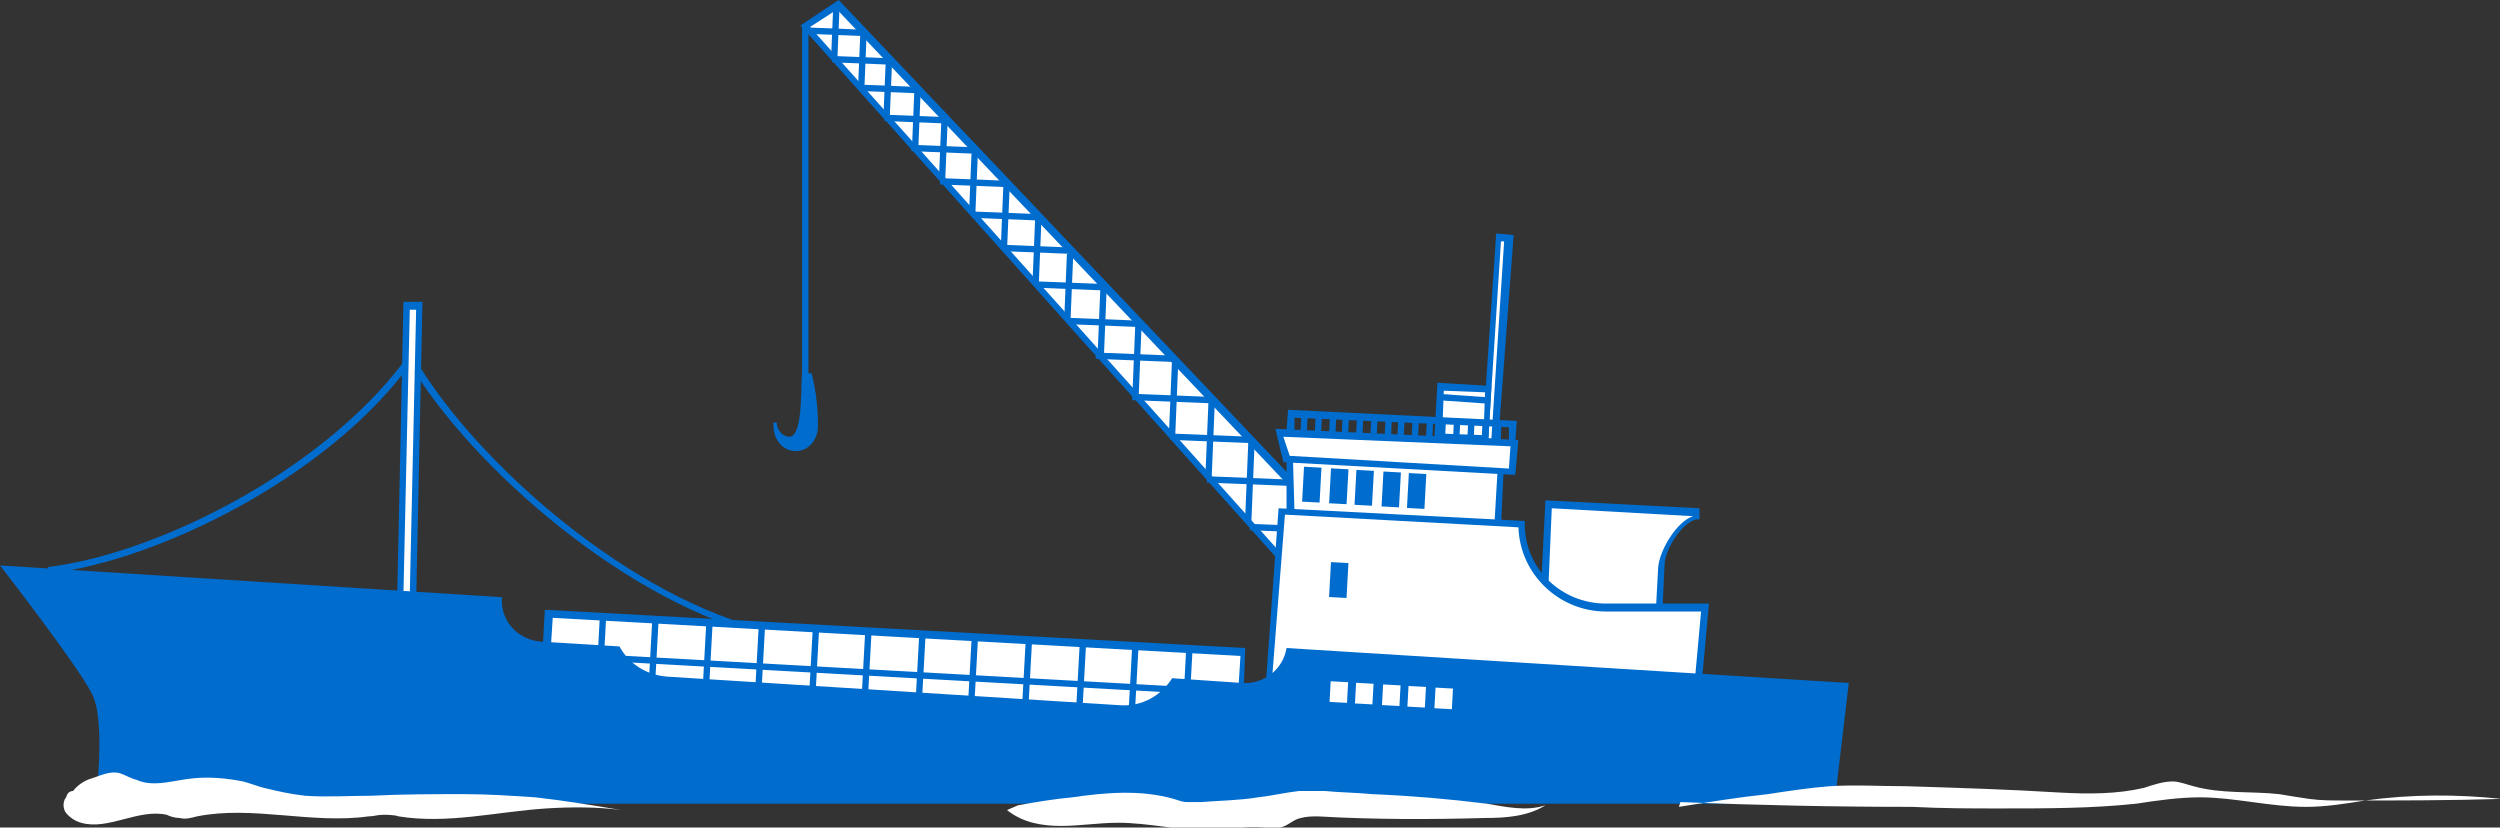 <?xml version="1.0" encoding="utf-8"?>
<!-- Generator: Adobe Illustrator 19.1.0, SVG Export Plug-In . SVG Version: 6.00 Build 0)  -->
<svg version="1.1" id="レイヤー_1" xmlns="http://www.w3.org/2000/svg" xmlns:xlink="http://www.w3.org/1999/xlink" x="0px"
	 y="0px" viewBox="0 0 157.4 52.1" style="enable-background:new 0 0 157.4 52.1;" xml:space="preserve">
<rect x="0" y="0" width="157.4" height="52.1" fill="#333333" stroke="none"/>
<style type="text/css">
	.st0{fill:#FFFFFF;}
	.st1{fill:#006CCE;}
</style>
<g>
	<g>
		<g>
			<polygon class="st0" points="86.2,35.5 83.4,38.1 50.7,1.7 52.8,0.3 			"/>
			<path class="st1" d="M83.3,38.4L50.4,1.6L52.8,0l0.1,0.1l33.6,35.4L83.3,38.4z M51,1.7l32.3,36.1l2.5-2.3L52.7,0.6L51,1.7z"/>
		</g>
		
			<rect x="50.8" y="1.8" transform="matrix(0.999 4.016567e-02 -4.016567e-02 0.999 0.124 -2.111)" class="st1" width="3.6" height="0.4"/>
		
			<rect x="52.4" y="0.3" transform="matrix(0.999 4.102116e-02 -4.102116e-02 0.999 0.128 -2.156)" class="st1" width="0.4" height="3.4"/>
		
			<rect x="52.4" y="3.6" transform="matrix(0.999 4.028057e-02 -4.028057e-02 0.999 0.198 -2.183)" class="st1" width="3.6" height="0.4"/>
		
			<rect x="54.1" y="2.1" transform="matrix(0.999 4.102116e-02 -4.102116e-02 0.999 0.204 -2.223)" class="st1" width="0.4" height="3.4"/>
		
			<rect x="54.1" y="5.4" transform="matrix(0.999 4.016567e-02 -4.016567e-02 0.999 0.272 -2.242)" class="st1" width="3.6" height="0.4"/>
		
			<rect x="55.7" y="4" transform="matrix(0.999 4.102116e-02 -4.102116e-02 0.999 0.279 -2.29)" class="st1" width="0.4" height="3.4"/>
		
			<rect x="55.7" y="7.3" transform="matrix(0.999 4.015683e-02 -4.015683e-02 0.999 0.349 -2.31)" class="st1" width="3.9" height="0.4"/>
		
			<rect x="57.5" y="5.7" transform="matrix(0.999 4.102116e-02 -4.102116e-02 0.999 0.358 -2.36)" class="st1" width="0.4" height="3.7"/>
		
			<rect x="57.4" y="9.2" transform="matrix(0.999 4.026503e-02 -4.026503e-02 0.999 0.427 -2.385)" class="st1" width="3.9" height="0.4"/>
		
			<rect x="59.2" y="7.6" transform="matrix(0.999 4.102116e-02 -4.102116e-02 0.999 0.437 -2.43)" class="st1" width="0.4" height="3.7"/>
		
			<rect x="59.2" y="11.3" transform="matrix(0.999 4.013350e-02 -4.013350e-02 0.999 0.51 -2.451)" class="st1" width="4.2" height="0.4"/>
		
			<rect x="61.1" y="9.5" transform="matrix(0.999 4.102116e-02 -4.102116e-02 0.999 0.523 -2.506)" class="st1" width="0.4" height="3.9"/>
		
			<rect x="61.2" y="13.4" transform="matrix(0.999 4.023317e-02 -4.023317e-02 0.999 0.599 -2.535)" class="st1" width="4.2" height="0.4"/>
		
			<rect x="63.1" y="11.7" transform="matrix(0.999 4.102116e-02 -4.102116e-02 0.999 0.613 -2.586)" class="st1" width="0.4" height="3.9"/>
		
			<rect x="63.1" y="15.5" transform="matrix(0.999 4.017968e-02 -4.017968e-02 0.999 0.686 -2.61)" class="st1" width="4.3" height="0.4"/>
		
			<rect x="65.1" y="13.7" transform="matrix(0.999 4.102116e-02 -4.102116e-02 0.999 0.702 -2.665)" class="st1" width="0.4" height="4.1"/>
		
			<rect x="65.2" y="17.8" transform="matrix(0.999 4.017968e-02 -4.017968e-02 0.999 0.777 -2.69)" class="st1" width="4.3" height="0.4"/>
		
			<rect x="67.1" y="16" transform="matrix(0.999 4.102116e-02 -4.102116e-02 0.999 0.795 -2.747)" class="st1" width="0.4" height="4.1"/>
		
			<rect x="67.2" y="20.1" transform="matrix(0.999 4.023461e-02 -4.023461e-02 0.999 0.872 -2.777)" class="st1" width="4.5" height="0.4"/>
		
			<rect x="69.2" y="18.2" transform="matrix(0.999 4.102116e-02 -4.102116e-02 0.999 0.891 -2.832)" class="st1" width="0.4" height="4.3"/>
		
			<rect x="69" y="22.3" transform="matrix(0.999 4.026052e-02 -4.026052e-02 0.999 0.966 -2.862)" class="st1" width="5" height="0.4"/>
		
			<rect x="71.4" y="20.2" transform="matrix(0.999 4.102116e-02 -4.102116e-02 0.999 0.987 -2.917)" class="st1" width="0.4" height="4.7"/>
		
			<rect x="71.3" y="24.9" transform="matrix(0.999 4.028257e-02 -4.028257e-02 0.999 1.07 -2.955)" class="st1" width="5.1" height="0.4"/>
		
			<rect x="73.7" y="22.7" transform="matrix(0.999 4.102116e-02 -4.102116e-02 0.999 1.092 -3.01)" class="st1" width="0.4" height="4.8"/>
		
			<rect x="73.7" y="27.4" transform="matrix(0.999 4.020231e-02 -4.020231e-02 0.999 1.172 -3.041)" class="st1" width="5.1" height="0.4"/>
		
			<rect x="76" y="25.3" transform="matrix(0.999 4.102116e-02 -4.102116e-02 0.999 1.198 -3.104)" class="st1" width="0.4" height="4.8"/>
		
			<rect x="76" y="30.1" transform="matrix(0.999 4.020397e-02 -4.020397e-02 0.999 1.284 -3.141)" class="st1" width="5.4" height="0.4"/>
		
			<rect x="78.5" y="27.8" transform="matrix(0.999 4.102116e-02 -4.102116e-02 0.999 1.313 -3.205)" class="st1" width="0.4" height="5.1"/>
		
			<rect x="78.7" y="33.1" transform="matrix(0.999 4.022676e-02 -4.022676e-02 0.999 1.406 -3.25)" class="st1" width="5.5" height="0.4"/>
		
			<rect x="81.3" y="30.7" transform="matrix(0.999 4.102116e-02 -4.102116e-02 0.999 1.437 -3.315)" class="st1" width="0.4" height="5.2"/>
		
			<rect x="83.5" y="33.3" transform="matrix(8.692463e-02 0.996 -0.996 8.692463e-02 112.079 -50.752)" class="st1" width="0.4" height="5"/>
		<rect x="83.5" y="33.5" transform="matrix(0.986 0.166 -0.166 0.986 7.102 -13.404)" class="st1" width="0.4" height="4.6"/>
	</g>
	<g>
		<path class="st0" d="M104.4,39.6l-7.3-0.4l0.4-7.5l9.3,0.5c0,0,0,0.1,0,0.4c-1,0.2-2.1,2-2.2,3.1
			C104.5,37.2,104.4,39.6,104.4,39.6z"/>
		<path class="st1" d="M104.6,39.8l-7.7-0.4l0.4-7.9l9.7,0.5l0,0.7l-0.2,0c-0.9,0.2-2,1.9-2,2.9L104.6,39.8z M97.4,39l6.8,0.4
			l0.2-3.7c0.1-1.1,1.2-2.9,2.2-3.2l0,0l-8.9-0.5L97.4,39z"/>
	</g>
	<g>
		
			<rect x="25.4" y="19.3" transform="matrix(1 2.327821e-02 -2.327821e-02 1 0.669 -0.592)" class="st0" width="0.8" height="18.4"/>
		<path class="st1" d="M26.2,37.9l-1.2,0L25.4,19l1.2,0L26.2,37.9z M25.4,37.4l0.4,0l0.4-17.9l-0.4,0L25.4,37.4z"/>
	</g>
	<path class="st1" d="M3.1,36.1L3,35.7c6.8-0.8,17.2-6,22.4-12.9l0.3,0.3C20.5,30.1,9.9,35.3,3.1,36.1z"/>
	<path class="st1" d="M49.3,40.3c-8.7-1.6-18.8-10-23.2-16.9l0.4-0.2c4.3,6.8,14.3,15.2,22.9,16.7L49.3,40.3z"/>
	<g>
		<g>
			
				<rect x="34.3" y="39.9" transform="matrix(0.999 5.546376e-02 -5.546376e-02 0.999 2.44 -3.054)" class="st0" width="43.8" height="5.1"/>
			<path class="st1" d="M78.2,46.4l-0.2,0L34,44l0.3-5.6l0.2,0l43.9,2.4L78.2,46.4z M34.5,43.6L77.8,46l0.3-4.7l-43.3-2.4L34.5,43.6
				z"/>
		</g>
		
			<rect x="37.6" y="38.8" transform="matrix(0.999 5.471245e-02 -5.471245e-02 0.999 2.326 -2.006)" class="st1" width="0.4" height="5.3"/>
		
			<rect x="40.9" y="39" transform="matrix(0.999 5.471245e-02 -5.471245e-02 0.999 2.341 -2.189)" class="st1" width="0.4" height="5.3"/>
		
			<rect x="44.3" y="39.2" transform="matrix(0.999 5.471245e-02 -5.471245e-02 0.999 2.356 -2.372)" class="st1" width="0.4" height="5.3"/>
		
			<rect x="47.6" y="39.4" transform="matrix(0.999 5.471245e-02 -5.471245e-02 0.999 2.372 -2.555)" class="st1" width="0.4" height="5.3"/>
		
			<rect x="51" y="39.6" transform="matrix(0.999 5.471245e-02 -5.471245e-02 0.999 2.387 -2.738)" class="st1" width="0.4" height="5.3"/>
		
			<rect x="54.3" y="39.8" transform="matrix(0.999 5.471245e-02 -5.471245e-02 0.999 2.402 -2.921)" class="st1" width="0.4" height="5.3"/>
		
			<rect x="57.7" y="40" transform="matrix(0.999 5.471245e-02 -5.471245e-02 0.999 2.417 -3.105)" class="st1" width="0.4" height="5.3"/>
		
			<rect x="61" y="40.1" transform="matrix(0.999 5.471245e-02 -5.471245e-02 0.999 2.432 -3.288)" class="st1" width="0.4" height="5.3"/>
		
			<rect x="64.4" y="40.3" transform="matrix(0.999 5.471245e-02 -5.471245e-02 0.999 2.448 -3.471)" class="st1" width="0.4" height="5.3"/>
		
			<rect x="67.8" y="40.5" transform="matrix(0.999 5.471245e-02 -5.471245e-02 0.999 2.463 -3.654)" class="st1" width="0.4" height="5.3"/>
		
			<rect x="71.1" y="40.7" transform="matrix(0.999 5.471245e-02 -5.471245e-02 0.999 2.478 -3.837)" class="st1" width="0.4" height="5.3"/>
		
			<rect x="74.5" y="40.9" transform="matrix(0.999 5.471245e-02 -5.471245e-02 0.999 2.493 -4.021)" class="st1" width="0.4" height="5.3"/>
		
			<rect x="34.2" y="42.2" transform="matrix(0.999 5.546368e-02 -5.546368e-02 0.999 2.439 -3.046)" class="st1" width="43.8" height="0.4"/>
	</g>
	<g>
		
			<rect x="93.9" y="15" transform="matrix(0.998 6.533486e-02 -6.533486e-02 0.998 1.601 -6.11)" class="st0" width="0.6" height="12.9"/>
		<path class="st1" d="M94.3,28.1L93.3,28l0.9-13.3l1.1,0.1L94.3,28.1z M93.7,27.6l0.2,0l0.8-12.4l-0.2,0L93.7,27.6z"/>
	</g>
	<g>
		<polygon class="st0" points="94.5,29.2 81.2,28.4 81.2,32.4 94.3,33 		"/>
		<path class="st1" d="M94.5,33.2L81,32.6L81,28.2L94.7,29L94.5,33.2z M81.5,32.2l12.6,0.6l0.2-3.4l-12.9-0.7L81.5,32.2z"/>
	</g>
	<g>
		<polygon class="st0" points="95.3,27.9 80.6,27.2 81,28.9 95.2,29.7 		"/>
		<path class="st1" d="M95.4,29.9l-14.6-0.8L80.3,27l15.3,0.7L95.4,29.9z M81.2,28.7L95,29.5l0.1-1.4l-14.3-0.6L81.2,28.7z"/>
	</g>
	<g>
		
			<rect x="90.6" y="24.5" transform="matrix(0.999 5.331278e-02 -5.331278e-02 0.999 1.519 -4.874)" class="st0" width="3" height="3.2"/>
		<path class="st1" d="M93.7,27.9l-3.4-0.2l0.2-3.6l3.4,0.2L93.7,27.9z M90.8,27.3l2.6,0.1l0.1-2.7l-2.6-0.1L90.8,27.3z"/>
	</g>
	
		<rect x="82" y="29.4" transform="matrix(0.999 5.444124e-02 -5.444124e-02 0.999 1.784 -4.45)" class="st1" width="1.1" height="2.2"/>
	
		<rect x="83.7" y="29.5" transform="matrix(0.999 5.444124e-02 -5.444124e-02 0.999 1.791 -4.54)" class="st1" width="1.1" height="2.2"/>
	
		<rect x="85.3" y="29.6" transform="matrix(0.999 5.444124e-02 -5.444124e-02 0.999 1.798 -4.63)" class="st1" width="1.1" height="2.2"/>
	
		<rect x="87" y="29.7" transform="matrix(0.999 5.444124e-02 -5.444124e-02 0.999 1.806 -4.72)" class="st1" width="1.1" height="2.2"/>
	
		<rect x="88.6" y="29.8" transform="matrix(0.999 5.444124e-02 -5.444124e-02 0.999 1.813 -4.81)" class="st1" width="1.1" height="2.2"/>
	<g>
		<path class="st0" d="M107.1,38.3h-6c-2.9,0-5.3-2.3-5.3-5.3l-15.1-0.8l-0.8,10.6l26.9,1.4l0.5-6C107.3,38.3,107.2,38.3,107.1,38.3
			z"/>
		<path class="st1" d="M107,44.5l-0.2,0L79.7,43l0.8-11L96,32.8l0,0.2c0,2.8,2.3,5,5.1,5h6c0.1,0,0.1,0,0.2,0l0.3,0L107,44.5z
			 M80.1,42.6l26.5,1.4l0.5-5.5c0,0,0,0,0,0h-6c-2.9,0-5.4-2.3-5.5-5.3l-14.7-0.8L80.1,42.6z"/>
	</g>
	<polygon class="st1" points="95.4,27.8 95,27.7 95,26.9 81.5,26.3 81.5,27.1 81,27.1 81.1,25.8 95.5,26.5 	"/>
	
		<rect x="81.9" y="26.1" transform="matrix(0.999 4.686926e-02 -4.686926e-02 0.999 1.338 -3.821)" class="st1" width="0.4" height="1"/>
	
		<rect x="82.8" y="26.2" transform="matrix(0.999 4.686926e-02 -4.686926e-02 0.999 1.341 -3.862)" class="st1" width="0.4" height="1"/>
	
		<rect x="83.7" y="26.2" transform="matrix(0.999 4.686926e-02 -4.686926e-02 0.999 1.344 -3.902)" class="st1" width="0.4" height="1"/>
	
		<rect x="84.5" y="26.2" transform="matrix(0.999 4.686926e-02 -4.686926e-02 0.999 1.347 -3.943)" class="st1" width="0.4" height="1"/>
	
		<rect x="85.4" y="26.3" transform="matrix(0.999 4.686926e-02 -4.686926e-02 0.999 1.35 -3.984)" class="st1" width="0.4" height="1"/>
	
		<rect x="86.3" y="26.3" transform="matrix(0.999 4.686926e-02 -4.686926e-02 0.999 1.353 -4.025)" class="st1" width="0.4" height="1"/>
	
		<rect x="87.2" y="26.4" transform="matrix(0.999 4.686926e-02 -4.686926e-02 0.999 1.355 -4.066)" class="st1" width="0.4" height="1"/>
	
		<rect x="88" y="26.4" transform="matrix(0.999 4.686926e-02 -4.686926e-02 0.999 1.358 -4.106)" class="st1" width="0.4" height="1"/>
	
		<rect x="88.9" y="26.5" transform="matrix(0.999 4.686926e-02 -4.686926e-02 0.999 1.361 -4.147)" class="st1" width="0.4" height="1"/>
	
		<rect x="89.8" y="26.5" transform="matrix(0.999 4.686926e-02 -4.686926e-02 0.999 1.364 -4.188)" class="st1" width="0.4" height="1"/>
	
		<rect x="90.6" y="26.5" transform="matrix(0.999 4.686926e-02 -4.686926e-02 0.999 1.367 -4.229)" class="st1" width="0.4" height="1"/>
	
		<rect x="91.5" y="26.6" transform="matrix(0.999 4.686926e-02 -4.686926e-02 0.999 1.37 -4.269)" class="st1" width="0.4" height="1"/>
	
		<rect x="92.4" y="26.6" transform="matrix(0.999 4.686926e-02 -4.686926e-02 0.999 1.373 -4.31)" class="st1" width="0.4" height="1"/>
	
		<rect x="93.3" y="26.7" transform="matrix(0.999 4.686926e-02 -4.686926e-02 0.999 1.376 -4.351)" class="st1" width="0.4" height="1"/>
	
		<rect x="94.1" y="26.7" transform="matrix(0.999 4.686926e-02 -4.686926e-02 0.999 1.379 -4.392)" class="st1" width="0.4" height="1"/>
	
		<rect x="90.6" y="24.9" transform="matrix(0.998 6.977014e-02 -6.977014e-02 0.998 1.974 -6.368)" class="st1" width="3.1" height="0.4"/>
	
		<rect x="83.7" y="35.4" transform="matrix(0.999 5.444124e-02 -5.444124e-02 0.999 2.109 -4.531)" class="st1" width="1.1" height="2.2"/>
	<path class="st1" d="M81,40.8c-0.2,1.3-1.4,2.3-2.8,2.2l-4.4-0.3c-0.7,1.1-1.9,1.8-3.3,1.7L42,42.6c-1.3-0.1-2.4-0.8-3-1.9
		l-4.9-0.3c-1.5-0.1-2.6-1.3-2.5-2.8L0,35.6c0,0,4.9,6.3,5.8,8.1S6,50.6,6,50.6h109.5l0.9-7.6L81,40.8z"/>
	
		<rect x="83.7" y="42.9" transform="matrix(0.999 5.444117e-02 -5.444117e-02 0.999 2.499 -4.521)" class="st0" width="1.1" height="1.3"/>
	
		<rect x="85.3" y="43" transform="matrix(0.999 5.444117e-02 -5.444117e-02 0.999 2.506 -4.611)" class="st0" width="1.1" height="1.3"/>
	
		<rect x="87" y="43.1" transform="matrix(0.999 5.444117e-02 -5.444117e-02 0.999 2.514 -4.701)" class="st0" width="1.1" height="1.3"/>
	
		<rect x="88.6" y="43.2" transform="matrix(0.999 5.444117e-02 -5.444117e-02 0.999 2.521 -4.791)" class="st0" width="1.1" height="1.3"/>
	
		<rect x="90.3" y="43.3" transform="matrix(0.999 5.444117e-02 -5.444117e-02 0.999 2.529 -4.881)" class="st0" width="1.1" height="1.3"/>
	<path class="st0" d="M4.2,50.4c-0.1-0.3,0.1-0.6,0.4-0.6c0.3-0.4,0.8-0.7,1.2-0.8c0.6-0.2,1.2-0.5,1.8-0.3c0.3,0.1,0.6,0.3,1,0.4
		c1.1,0.5,2.4,0,3.6-0.1c1-0.1,2.1,0,3.1,0.2c0.4,0.1,0.9,0.3,1.3,0.4c0.8,0.2,1.7,0.4,2.6,0.5c1.4,0.1,2.8,0,4.2,0
		c1.9-0.1,3.9-0.1,5.8-0.1c1.5,0,3,0.1,4.5,0.2c1.8,0.2,3.6,0.5,5.4,0.8c-1.5-0.2-3.1-0.2-4.7-0.1c-3.1,0.2-6.2,1-9.3,0.5
		c-0.3-0.1-0.7-0.1-1-0.1c-0.3,0-0.6,0.1-0.9,0.1c-3.6,0.5-7.3-0.7-10.8,0c-0.4,0.1-0.7,0.2-1.1,0.1c-0.3,0-0.6-0.1-0.8-0.2
		c-1.8-0.4-3.7,1-5.4,0.5c-0.4-0.1-0.8-0.4-1-0.7c-0.2-0.4-0.1-0.9,0.3-1.1"/>
	<path class="st0" d="M64.1,50.7c1.1-0.2,2.3-0.4,3.4-0.5c2.1-0.3,4.3-0.5,6.4,0.1c0.3,0.1,0.6,0.2,0.8,0.2c0.3,0,0.6,0,0.9,0
		c1.2-0.1,2.4-0.1,3.6-0.3c0.9-0.1,1.7-0.3,2.6-0.4c0.5,0,1.1,0,1.6,0c1,0.1,2,0.1,3,0.2c2.4,0.1,4.8,0.3,7.2,0.6
		c1.2,0.2,2.5,0.5,3.7,0.1c-1.1,0.7-2.5,0.8-3.8,0.8c-3.5,0.1-7,0.1-10.5-0.1c-0.4,0-0.7,0-1.1,0.1c-0.5,0.1-0.8,0.5-1.3,0.6
		c-0.3,0.1-0.7,0-1,0c-1.1-0.1-2.3,0.1-3.4,0.2c-1.9,0-3.9-0.5-5.8-0.5c-1.2,0-2.4,0.2-3.6,0.2c-1.2,0-2.4-0.2-3.4-1"/>
	<path class="st0" d="M105.7,50.8c1.9-0.3,3.7-0.6,5.6-0.8c1.3-0.2,2.6-0.4,3.9-0.5c1.6-0.1,3.2,0,4.8,0c3.2,0.1,6.5,0.2,9.7,0.4
		c1.8,0.1,3.6,0.1,5.3-0.3c0.6-0.2,1.2-0.4,1.8-0.4c0.4,0,0.9,0.2,1.3,0.3c1.8,0.5,3.6,0.3,5.4,0.5c0.6,0.1,1.2,0.2,1.9,0.3
		c0.7,0.1,1.5,0.1,2.2,0.1c3.3,0,6.6,0,9.9-0.1c-2.8-0.3-5.7-0.3-8.6,0.1c-1.2,0.2-2.5,0.4-3.7,0.4c-2.3,0-4.5-0.6-6.7-0.6
		c-1.3,0-2.7,0.2-4,0.4c-2.8,0.3-5.7,0.3-8.6,0.3c-1.8,0-3.6,0-5.5-0.1c-4.9,0-9.7-0.1-14.6-0.3"/>
	<rect x="50.5" y="1.6" class="st1" width="0.4" height="22.1"/>
	<path class="st1" d="M50.5,23.5c-0.1,0.5,0.1,4-0.8,4c-0.4,0-0.8-0.4-0.8-0.9h-0.2c0,0.1,0,0.2,0,0.2c0,0.9,0.6,1.6,1.4,1.6
		c0.8,0,1.4-0.7,1.4-1.6c0-2-0.4-3.2-0.4-3.3L50.5,23.5z"/>
</g>
</svg>

